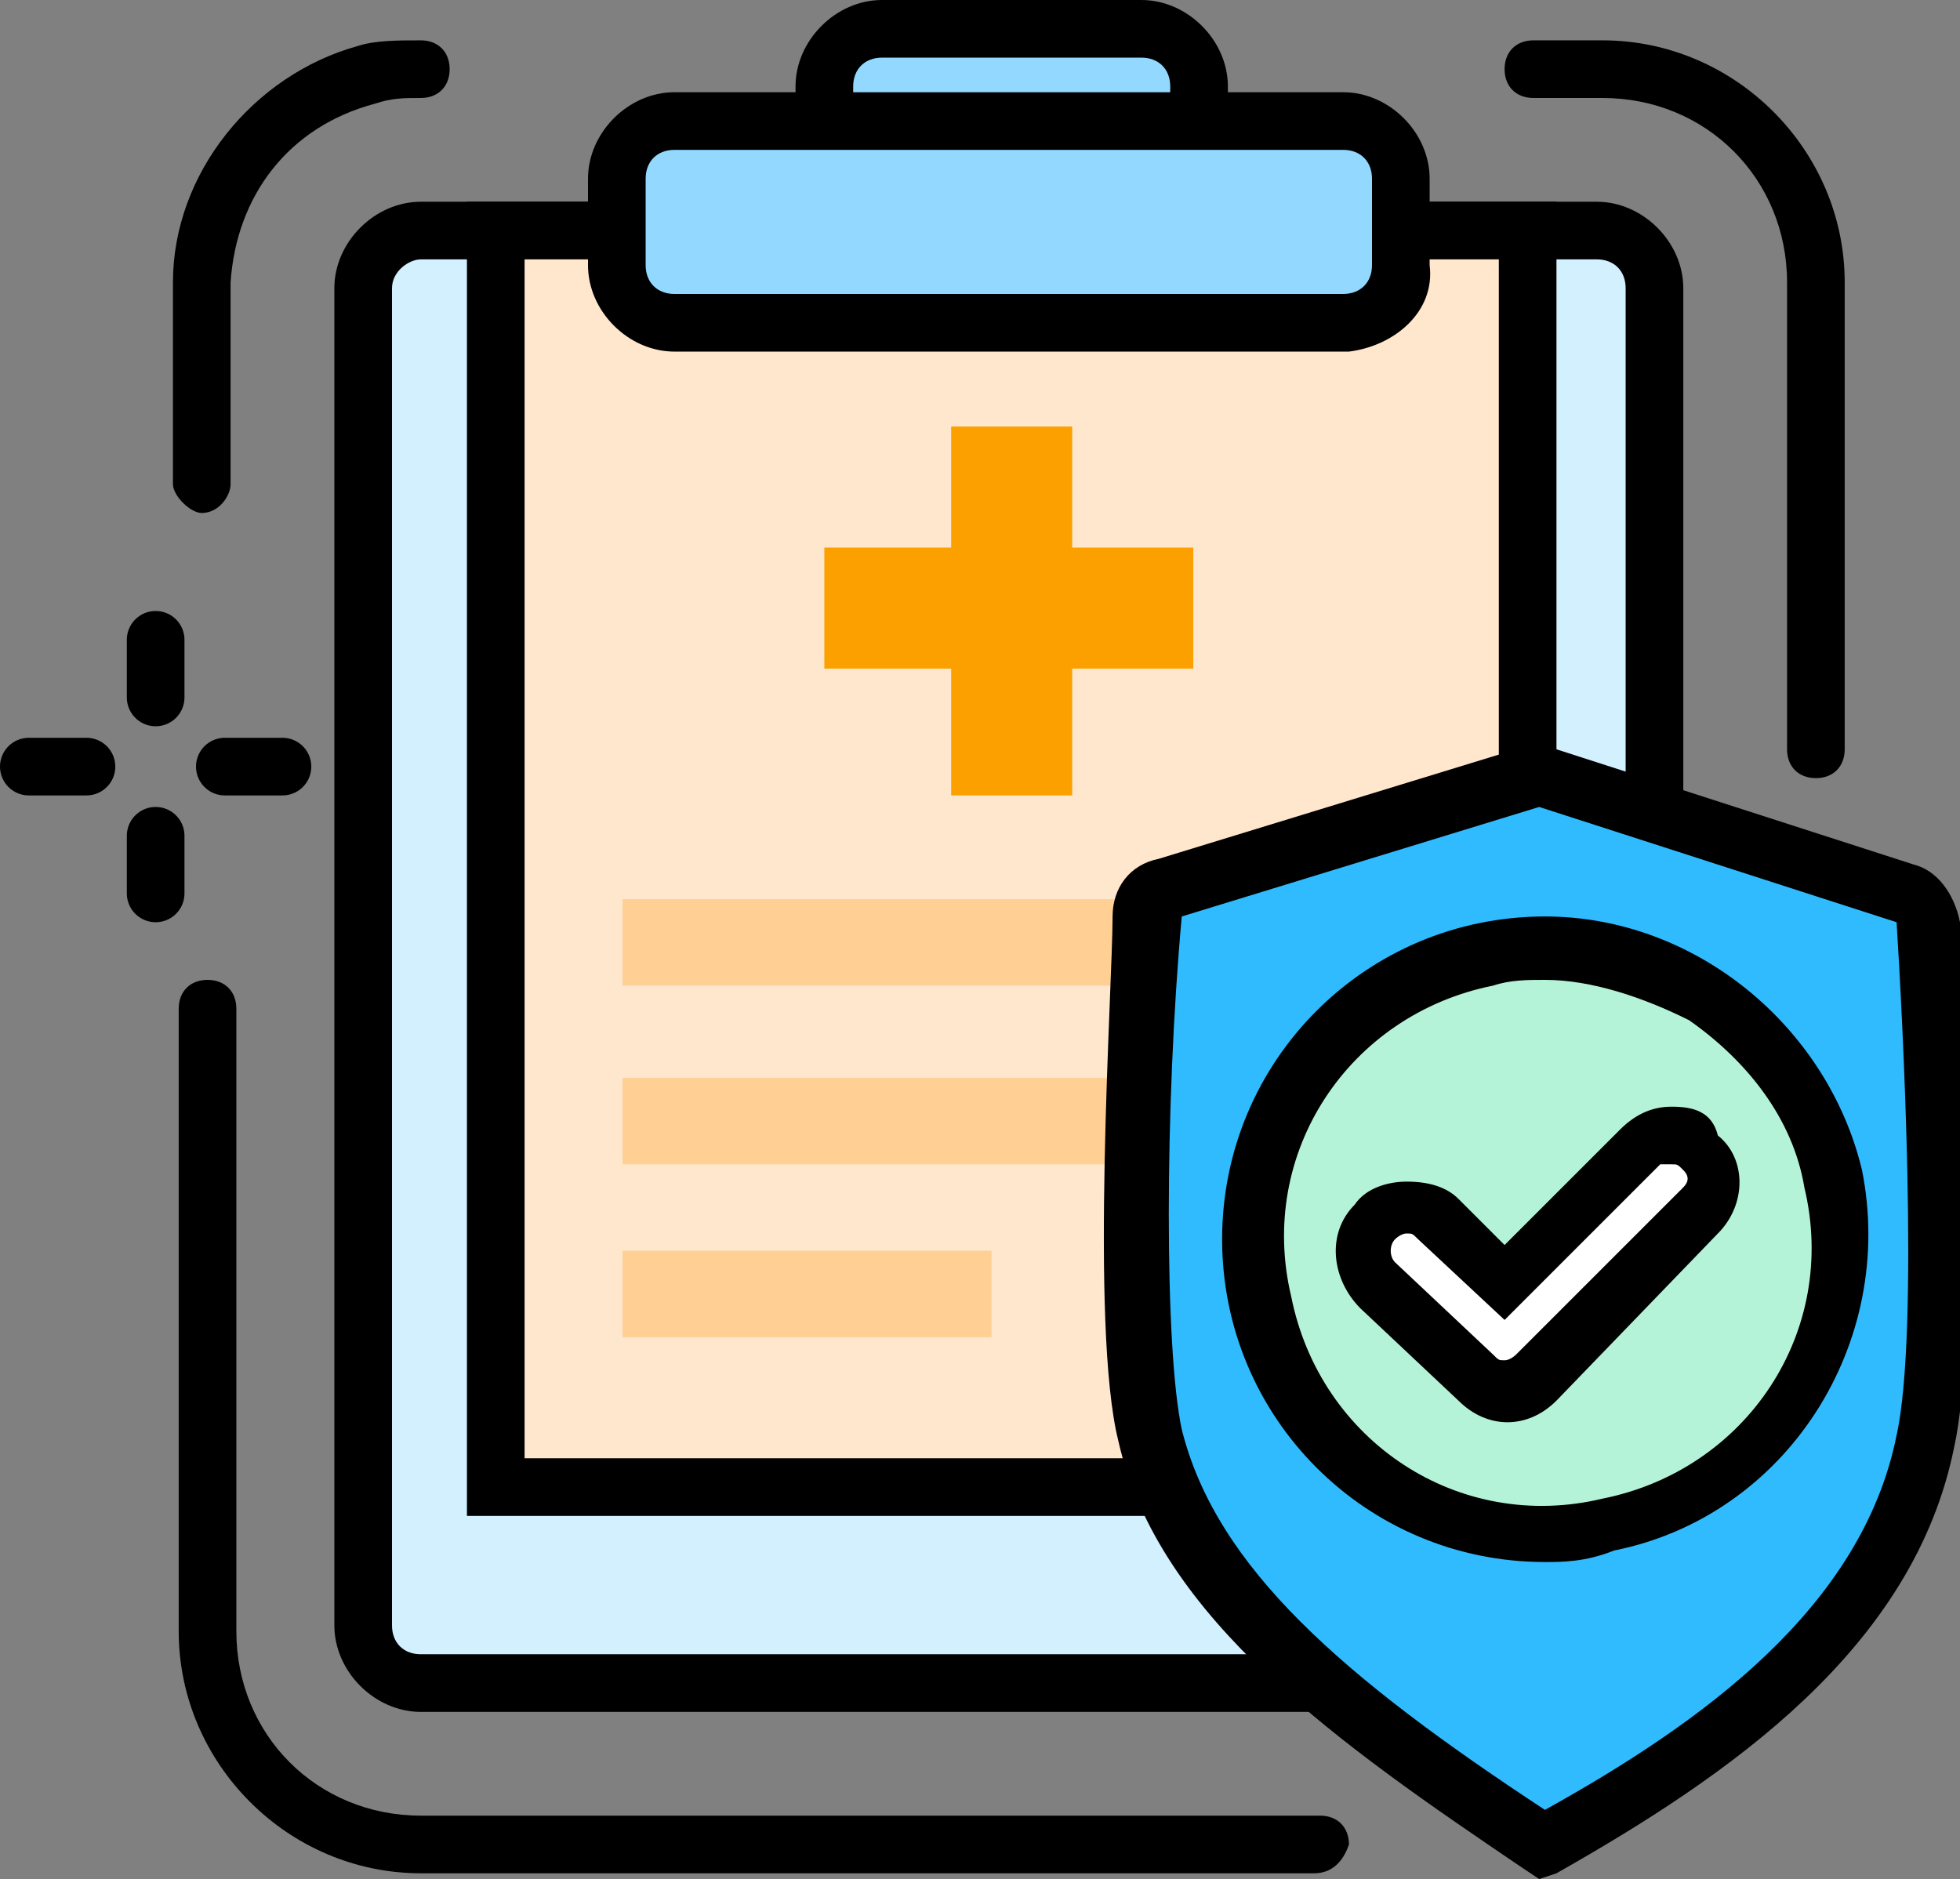 <?xml version="1.0" encoding="utf-8"?>
<!-- Generator: Adobe Illustrator 23.0.1, SVG Export Plug-In . SVG Version: 6.00 Build 0)  -->
<svg version="1.1" id="Layer_1" xmlns="http://www.w3.org/2000/svg" xmlns:xlink="http://www.w3.org/1999/xlink" x="0px" y="0px"
	 viewBox="0 0 34 32.6" style="enable-background:new 0 0 34 32.6;" xml:space="preserve">
<rect x="0" y="0" width="34" height="32.6" fill="#808080" stroke="none"/>
<style type="text/css">
	.st0{opacity:0.1;}
	.st1{fill:none;}
	.st2{fill:#93D9FF;}
	.st3{fill:#D3F0FF;}
	.st4{fill:#FFE7CE;}
	.st5{fill:#FFCF94;}
	.st6{fill:#30BBFF;}
	.st7{fill:#B5F3D9;}
	.st8{fill:#FFFFFF;}
	.st9{fill:#FCA000;}
	.st10{fill:none;stroke:#000000;stroke-linecap:round;stroke-linejoin:round;}
</style>
<g id="栅格24x24">
	<g id="_24x24" class="st0">
		<rect x="-7.2" y="-8" class="st1" width="48" height="48"/>
	</g>
</g>
<g>
	<path class="st2" d="M15.3,0.5h4.5c0.6,0,1,0.4,1,1v3.1l0,0h-6.5l0,0V1.5C14.3,0.9,14.7,0.5,15.3,0.5C15.3,0.5,15.3,0.5,15.3,0.5z"
		/>
	<path d="M20.8,5.1h-6.5c-0.3,0-0.5-0.2-0.5-0.5V1.5c0-0.8,0.7-1.5,1.5-1.5h4.5c0.8,0,1.5,0.7,1.5,1.5v3.1C21.3,4.9,21,5.1,20.8,5.1
		z M14.8,4.1h5.5V1.5c0-0.3-0.2-0.5-0.5-0.5c0,0,0,0,0,0h-4.5c-0.3,0-0.5,0.2-0.5,0.5c0,0,0,0,0,0L14.8,4.1z"/>
	<path d="M3.5,8.9C3.3,8.9,3,8.6,3,8.4V4.9C3,3,4.4,1.3,6.2,0.8c0.3-0.1,0.7-0.1,1.1-0.1c0.3,0,0.5,0.2,0.5,0.5S7.6,1.7,7.3,1.7
		c-0.3,0-0.5,0-0.8,0.1C5,2.2,4.1,3.4,4,4.9v3.5C4,8.6,3.8,8.9,3.5,8.9z"/>
	<path d="M22.8,32.5H7.3c-2.3,0-4.2-1.9-4.2-4.2V17.5c0-0.3,0.2-0.5,0.5-0.5s0.5,0.2,0.5,0.5v10.8c0,1.8,1.4,3.2,3.2,3.2h15.6
		c0.3,0,0.5,0.2,0.5,0.5C23.3,32.3,23.1,32.5,22.8,32.5z"/>
	<path d="M31.5,13.5c-0.3,0-0.5-0.2-0.5-0.5V4.9c0-1.8-1.4-3.2-3.2-3.2c0,0,0,0,0,0h-1.2c-0.3,0-0.5-0.2-0.5-0.5s0.2-0.5,0.5-0.5
		h1.2c2.3,0,4.2,1.9,4.2,4.2V13C32,13.3,31.8,13.5,31.5,13.5C31.5,13.5,31.5,13.5,31.5,13.5z"/>
	<path class="st3" d="M7.3,4h20.4c0.6,0,1,0.4,1,1v23.3c0,0.6-0.4,1-1,1H7.3c-0.6,0-1-0.4-1-1V5C6.3,4.4,6.8,4,7.3,4z"/>
	<path d="M27.7,29.7H7.3c-0.8,0-1.5-0.7-1.5-1.5V5c0-0.8,0.7-1.5,1.5-1.5h20.4c0.8,0,1.5,0.7,1.5,1.5v23.2
		C29.2,29,28.5,29.7,27.7,29.7z M7.3,4.5C7.1,4.5,6.8,4.7,6.8,5v23.2c0,0.3,0.2,0.5,0.5,0.5h20.4c0.3,0,0.5-0.2,0.5-0.5V5
		c0-0.3-0.2-0.5-0.5-0.5L7.3,4.5z"/>
	<rect x="8.6" y="4" class="st4" width="17.9" height="21.8"/>
	<path d="M26.9,26.3H8.1V3.5h18.9V26.3z M9.1,25.3h16.9V4.5H9.1L9.1,25.3z"/>
	<path class="st2" d="M11.7,2.1h11.6c0.6,0,1,0.4,1,1v1.5c0,0.6-0.4,1-1,1H11.7c-0.6,0-1-0.4-1-1V3.1C10.7,2.5,11.2,2.1,11.7,2.1z"
		/>
	<path d="M23.4,6.1H11.7c-0.8,0-1.5-0.7-1.5-1.5V3.1c0-0.8,0.7-1.5,1.5-1.5h11.6c0.8,0,1.5,0.7,1.5,1.5c0,0,0,0,0,0v1.5
		C24.9,5.4,24.2,6,23.4,6.1C23.4,6.1,23.4,6.1,23.4,6.1z M11.7,2.6c-0.3,0-0.5,0.2-0.5,0.5v1.5c0,0.3,0.2,0.5,0.5,0.5h11.6
		c0.3,0,0.5-0.2,0.5-0.5V3.1c0-0.3-0.2-0.5-0.5-0.5H11.7z"/>
	<rect x="10.8" y="15.6" class="st5" width="13.5" height="1.5"/>
	<rect x="10.8" y="18.7" class="st5" width="9.4" height="1.5"/>
	<rect x="10.8" y="21.7" class="st5" width="6.4" height="1.5"/>
	<path class="st6" d="M26.7,32c-3.4-2.2-6.1-4.3-6.8-7.1c-0.4-1.5-0.3-5.8-0.1-9c0-0.2,0.2-0.4,0.4-0.5l6.2-1.9c0.1,0,0.2,0,0.3,0
		l6.2,1.9c0.2,0.1,0.4,0.3,0.4,0.5c0.2,3,0.2,6-0.1,9C32.7,28.1,29.9,30.2,26.7,32z"/>
	<path d="M26.7,32.6l-0.3-0.2c-3.1-2.1-6.3-4.3-7-7.4c-0.5-2-0.1-7.9-0.1-9.1c0-0.5,0.3-0.9,0.8-1l6.2-1.9c0.2-0.1,0.4-0.1,0.7,0
		l6.2,2c0.4,0.1,0.7,0.5,0.8,1c0.1,2.1,0.3,7.3-0.1,9.1c-0.7,3.5-3.9,5.7-6.9,7.4L26.7,32.6z M26.7,14l-6.2,1.9
		c-0.3,3.3-0.3,7.5,0,8.9c0.6,2.4,2.8,4.3,6.3,6.6c2.7-1.5,5.5-3.5,6.1-6.5c0.4-1.8,0.1-7.3,0-8.9L26.7,14z"/>
	<circle class="st7" cx="26.8" cy="21.6" r="5.1"/>
	<path d="M26.8,27.1c-3.1,0-5.6-2.5-5.6-5.6s2.5-5.6,5.6-5.6c2.6,0,4.9,1.9,5.5,4.4l0,0c0.6,3-1.3,6-4.3,6.6
		C27.5,27.1,27.1,27.1,26.8,27.1z M26.8,17c-0.3,0-0.6,0-0.9,0.1c-2.5,0.5-4.1,2.9-3.5,5.4c0.5,2.5,2.9,4.1,5.4,3.5
		c2.5-0.5,4.1-2.9,3.5-5.4c0,0,0,0,0,0l0,0c-0.2-1.2-1-2.2-2-2.9C28.5,17.3,27.6,17,26.8,17z"/>
	<path class="st8" d="M26.2,24c-0.2,0-0.4-0.1-0.5-0.2L24,22.2c-0.3-0.3-0.2-0.8,0.1-1c0.1-0.1,0.3-0.2,0.4-0.2
		c0.2,0,0.4,0.1,0.5,0.2l1.2,1.1l2.3-2.4c0.1-0.1,0.3-0.2,0.5-0.2c0.2,0,0.4,0.1,0.5,0.2c0.3,0.3,0.3,0.8,0,1c0,0,0,0,0,0l-2.9,2.9
		C26.5,24,26.3,24,26.2,24z"/>
	<path d="M29,20.2c0.1,0,0.1,0,0.2,0.1c0.1,0.1,0.1,0.2,0,0.3l-2.9,2.9c0,0-0.1,0.1-0.2,0.1c-0.1,0-0.1,0-0.2-0.1l-1.7-1.6
		c-0.1-0.1-0.1-0.3,0-0.4c0,0,0.1-0.1,0.2-0.1c0.1,0,0.1,0,0.2,0.1l1.5,1.4l2.7-2.7C28.9,20.2,29,20.2,29,20.2 M29,19.2
		c-0.3,0-0.6,0.1-0.9,0.4l-2,2l-0.8-0.8c-0.2-0.2-0.5-0.3-0.9-0.3c-0.3,0-0.7,0.1-0.9,0.4c-0.5,0.5-0.4,1.3,0.1,1.8l1.7,1.6
		c0.5,0.5,1.2,0.5,1.7,0l2.8-2.9c0.5-0.5,0.5-1.3,0-1.7c0,0,0,0,0,0C29.7,19.3,29.4,19.2,29,19.2L29,19.2z"/>
	<rect x="14.3" y="9.5" class="st9" width="6.4" height="2.1"/>
	<rect x="16.5" y="7.4" class="st9" width="2.1" height="6.4"/>
	<g id="_Radial_Repeat_">
		<line class="st10" x1="2.7" y1="15.5" x2="2.7" y2="14.5"/>
	</g>
	<g id="_Radial_Repeat_2">
		<line class="st10" x1="0.5" y1="13.3" x2="1.5" y2="13.3"/>
	</g>
	<g id="_Radial_Repeat_3">
		<line class="st10" x1="2.7" y1="11.1" x2="2.7" y2="12.1"/>
	</g>
	<g id="_Radial_Repeat_4">
		<line class="st10" x1="4.9" y1="13.3" x2="3.9" y2="13.3"/>
	</g>
</g>
</svg>
